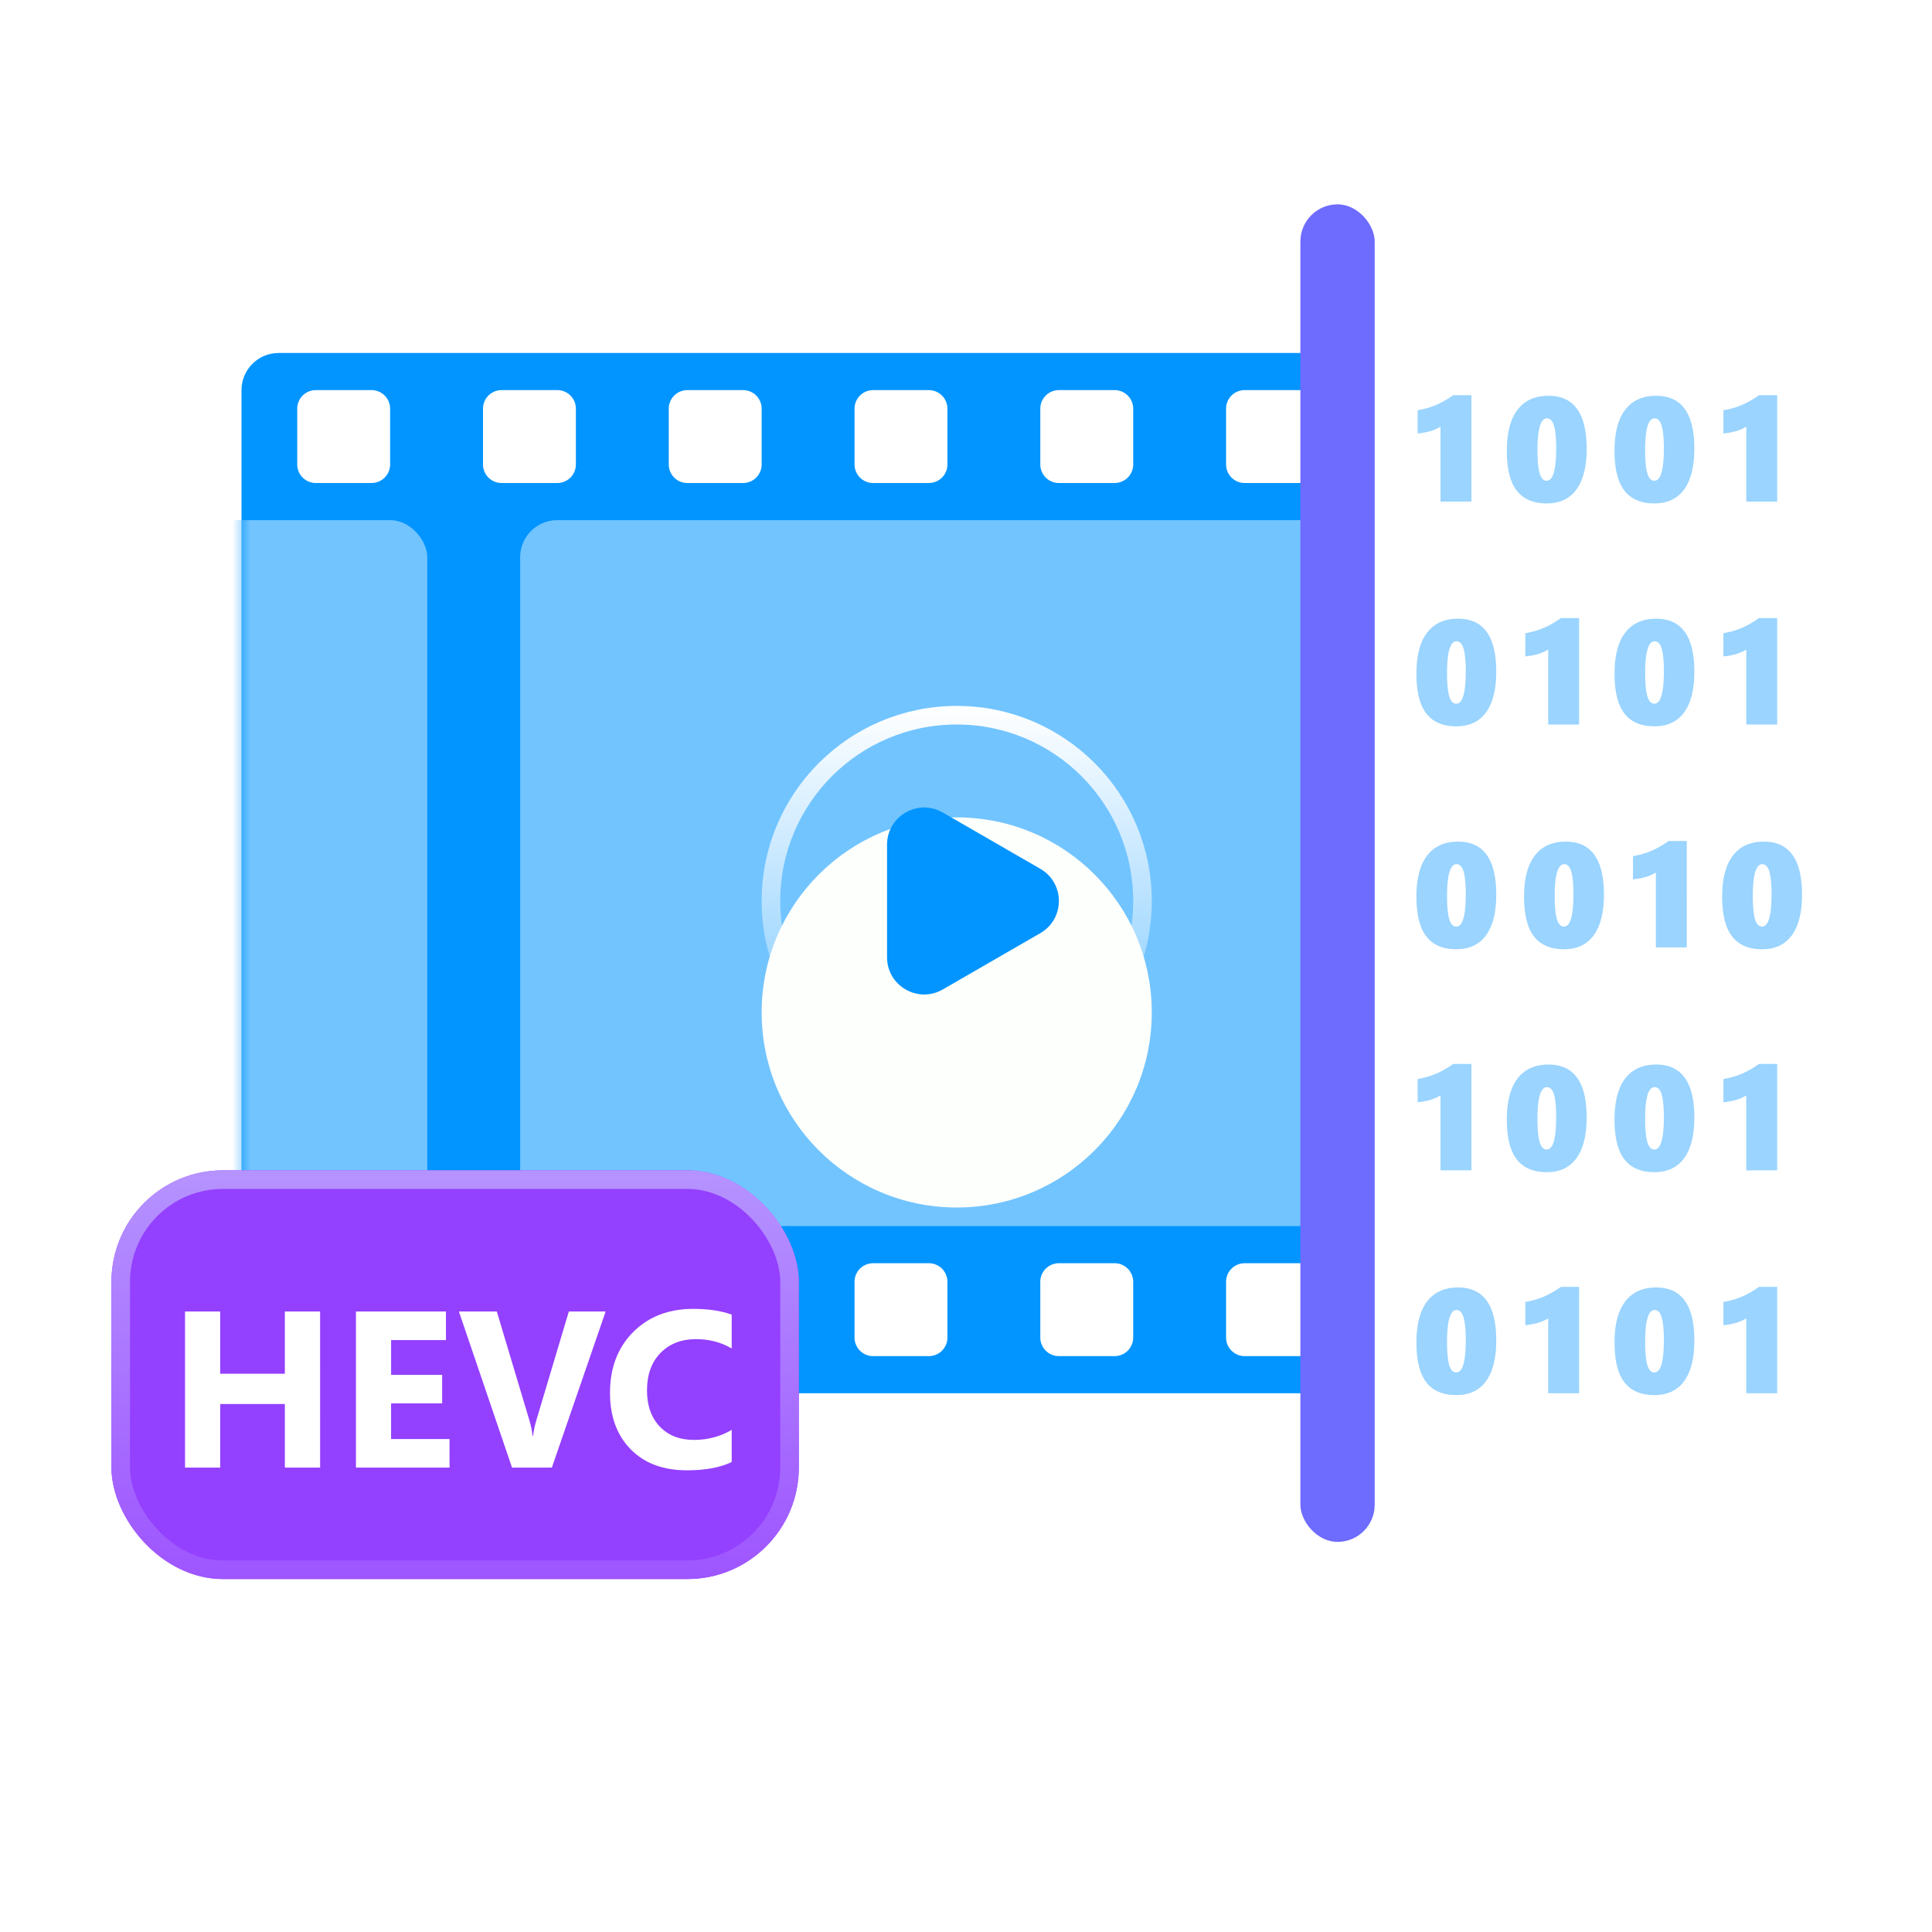 <svg xmlns="http://www.w3.org/2000/svg" width="104" height="104" fill="none"><g filter="url(#a)"><rect width="60" height="56" x="13" y="19" fill="#0395FF" rx="2"/></g><mask id="b" width="60" height="56" x="13" y="19" maskUnits="userSpaceOnUse" style="mask-type:alpha"><rect width="60" height="56" x="13" y="19" fill="#0395FF" rx="2"/></mask><g mask="url(#b)"><rect width="45" height="38" x="28" y="28" fill="#72C4FF" rx="2"/><rect width="45" height="38" x="-22" y="28" fill="#72C4FF" rx="2"/><g filter="url(#c)"><circle cx="51.5" cy="48.5" r="10.5" fill="#FCFFFC"/></g><circle cx="51.5" cy="48.5" r="10" stroke="url(#d)"/><g filter="url(#e)"><path fill="#0395FF" d="M56 46.768c1.333.77 1.333 2.694 0 3.464l-5.25 3.031c-1.333.77-3-.192-3-1.732V45.47c0-1.54 1.667-2.502 3-1.732z"/></g></g><path fill="#fff" fill-rule="evenodd" d="M17 21a1 1 0 0 0-1 1v3a1 1 0 0 0 1 1h3a1 1 0 0 0 1-1v-3a1 1 0 0 0-1-1zm10 0a1 1 0 0 0-1 1v3a1 1 0 0 0 1 1h3a1 1 0 0 0 1-1v-3a1 1 0 0 0-1-1zm9 1a1 1 0 0 1 1-1h3a1 1 0 0 1 1 1v3a1 1 0 0 1-1 1h-3a1 1 0 0 1-1-1zm11-1a1 1 0 0 0-1 1v3a1 1 0 0 0 1 1h3a1 1 0 0 0 1-1v-3a1 1 0 0 0-1-1zm9 1a1 1 0 0 1 1-1h3a1 1 0 0 1 1 1v3a1 1 0 0 1-1 1h-3a1 1 0 0 1-1-1zm11-1a1 1 0 0 0-1 1v3a1 1 0 0 0 1 1h3a1 1 0 0 0 1-1v-3a1 1 0 0 0-1-1zM17 68a1 1 0 0 0-1 1v3a1 1 0 0 0 1 1h3a1 1 0 0 0 1-1v-3a1 1 0 0 0-1-1zm10 0a1 1 0 0 0-1 1v3a1 1 0 0 0 1 1h3a1 1 0 0 0 1-1v-3a1 1 0 0 0-1-1zm9 1a1 1 0 0 1 1-1h3a1 1 0 0 1 1 1v3a1 1 0 0 1-1 1h-3a1 1 0 0 1-1-1zm11-1a1 1 0 0 0-1 1v3a1 1 0 0 0 1 1h3a1 1 0 0 0 1-1v-3a1 1 0 0 0-1-1zm9 1a1 1 0 0 1 1-1h3a1 1 0 0 1 1 1v3a1 1 0 0 1-1 1h-3a1 1 0 0 1-1-1zm11-1a1 1 0 0 0-1 1v3a1 1 0 0 0 1 1h3a1 1 0 0 0 1-1v-3a1 1 0 0 0-1-1z" clip-rule="evenodd"/><g filter="url(#f)"><rect width="4" height="72" x="70" y="11" fill="#6E6BFF" rx="2"/></g><path fill="#0395FF" d="M77.543 27v-4.031a2.5 2.5 0 0 1-.566.246 4 4 0 0 1-.665.12v-1.25q.528-.089.981-.28.457-.195.934-.532h.98V27zm7.867-2.848q0 1.442-.55 2.196-.548.75-1.602.75-1.078 0-1.614-.692-.53-.69-.53-2.14 0-1.454.573-2.207.579-.754 1.669-.754 2.055 0 2.054 2.847m-1.64 0q0-.835-.118-1.234-.117-.398-.379-.398-.51 0-.511 1.71 0 .84.117 1.247.12.402.379.402.511 0 .511-1.727m7.437 0q0 1.442-.55 2.196-.548.75-1.602.75-1.08 0-1.614-.692-.53-.69-.53-2.14 0-1.454.573-2.207.579-.754 1.668-.754 2.055 0 2.055 2.847m-1.64 0q0-.835-.118-1.234-.117-.398-.379-.398-.51 0-.511 1.71 0 .84.117 1.247.12.402.379.402.51 0 .511-1.727M94.003 27v-4.031a2.5 2.5 0 0 1-.567.246 4 4 0 0 1-.664.12v-1.25q.528-.089.98-.28.459-.195.934-.532h.981V27zM77.543 63v-4.031a2.5 2.5 0 0 1-.566.246 4 4 0 0 1-.665.12v-1.25q.528-.089.981-.28.457-.196.934-.532h.98V63zm7.867-2.848q0 1.441-.55 2.196-.548.75-1.602.75-1.078 0-1.614-.692-.53-.69-.53-2.14 0-1.455.573-2.207.579-.754 1.669-.754 2.055 0 2.054 2.847m-1.64 0q0-.835-.118-1.234-.117-.398-.379-.398-.51 0-.511 1.71 0 .84.117 1.247.12.402.379.402.511 0 .511-1.727m7.437 0q0 1.441-.55 2.196-.548.75-1.602.75-1.08 0-1.614-.692-.53-.69-.53-2.14 0-1.455.573-2.207.579-.754 1.668-.754 2.055 0 2.055 2.847m-1.64 0q0-.835-.118-1.234-.117-.398-.379-.398-.51 0-.511 1.71 0 .84.117 1.247.12.402.379.402.51 0 .511-1.727M94.003 63v-4.031a2.5 2.5 0 0 1-.567.246 4 4 0 0 1-.664.12v-1.25q.528-.089.98-.28.459-.196.934-.532h.981V63zM80.543 36.152q0 1.441-.55 2.196-.548.75-1.602.75-1.08 0-1.614-.692-.53-.69-.53-2.14 0-1.455.573-2.207.579-.754 1.668-.754 2.055 0 2.055 2.847m-1.64 0q0-.835-.118-1.234-.117-.398-.379-.398-.511 0-.512 1.71 0 .84.118 1.247.12.402.379.402.51 0 .511-1.727M83.34 39v-4.031a2.5 2.5 0 0 1-.567.246 4 4 0 0 1-.664.12v-1.25q.528-.089.98-.28.458-.196.934-.532h.98V39zm7.867-2.848q0 1.441-.55 2.196-.548.75-1.602.75-1.08 0-1.614-.692-.53-.69-.53-2.14 0-1.455.573-2.207.579-.754 1.668-.754 2.055 0 2.055 2.847m-1.64 0q0-.835-.118-1.234-.117-.398-.379-.398-.51 0-.511 1.71 0 .84.117 1.247.12.402.379.402.51 0 .511-1.727M94.003 39v-4.031a2.5 2.5 0 0 1-.567.246 4 4 0 0 1-.664.12v-1.25q.528-.089.98-.28.459-.196.934-.532h.981V39zM80.543 72.152q0 1.441-.55 2.196-.548.75-1.602.75-1.08 0-1.614-.692-.53-.69-.53-2.14 0-1.454.573-2.207.579-.754 1.668-.754 2.055 0 2.055 2.847m-1.64 0q0-.835-.118-1.234t-.379-.399q-.511 0-.512 1.712 0 .84.118 1.246.12.402.379.402.51 0 .511-1.727M83.34 75v-4.031a2.5 2.5 0 0 1-.567.246 4 4 0 0 1-.664.12v-1.25q.528-.089.98-.28.458-.195.934-.532h.98V75zm7.867-2.848q0 1.441-.55 2.196-.548.75-1.602.75-1.08 0-1.614-.692-.53-.69-.53-2.14 0-1.454.573-2.207.579-.754 1.668-.754 2.055 0 2.055 2.847m-1.64 0q0-.835-.118-1.234t-.379-.399q-.51 0-.511 1.712 0 .84.117 1.246.12.402.379.402.51 0 .511-1.727M94.003 75v-4.031a2.5 2.5 0 0 1-.567.246 4 4 0 0 1-.664.12v-1.25q.528-.089.98-.28.459-.195.934-.532h.981V75zM80.543 48.152q0 1.441-.55 2.196-.548.75-1.602.75-1.08 0-1.614-.692-.53-.69-.53-2.14 0-1.455.573-2.207.579-.754 1.668-.754 2.055 0 2.055 2.847m-1.64 0q0-.835-.118-1.234-.117-.398-.379-.398-.511 0-.512 1.71 0 .84.118 1.247.12.402.379.402.51 0 .511-1.727m7.437 0q0 1.441-.55 2.196-.549.75-1.603.75-1.077 0-1.613-.692-.531-.69-.531-2.14 0-1.455.574-2.207.579-.754 1.668-.754 2.055 0 2.055 2.847m-1.64 0q0-.835-.118-1.234-.117-.398-.379-.398-.512 0-.512 1.71 0 .84.118 1.247.12.402.379.402.51 0 .511-1.727M89.136 51v-4.031a2.5 2.5 0 0 1-.567.246 4 4 0 0 1-.664.12v-1.25q.528-.089.98-.28.458-.196.934-.532h.98V51zm7.867-2.848q0 1.441-.55 2.196-.548.75-1.602.75-1.08 0-1.614-.692-.531-.69-.531-2.14 0-1.455.574-2.207.579-.754 1.668-.754 2.055 0 2.055 2.847m-1.64 0q0-.835-.118-1.234-.117-.398-.379-.398-.511 0-.511 1.71 0 .84.117 1.247.12.402.379.402.51 0 .511-1.727" opacity=".4"/><g filter="url(#g)"><rect width="37" height="22" x="6" y="63" fill="#9440FF" rx="6"/></g><rect width="36" height="21" x="6.5" y="63.5" stroke="url(#h)" rx="5.5"/><path fill="#fff" d="M17.232 79h-1.898v-3.422h-3.48V79H9.96v-8.402h1.893v3.351h3.48v-3.351h1.898zm6.967 0H19.16v-8.402h4.846v1.54h-2.953v1.87H23.8v1.535h-2.748v1.922h3.146zm8.403-8.402L29.707 79h-2.145l-2.859-8.402h2.04l1.751 5.847q.14.475.17.838h.035q.042-.392.182-.861l1.74-5.824zm6.785 8.103q-.92.446-2.403.446-1.933 0-3.04-1.137-1.108-1.137-1.108-3.03 0-2.014 1.242-3.27 1.248-1.253 3.234-1.253 1.23 0 2.075.31v1.823q-.844-.504-1.922-.504-1.184 0-1.91.744-.727.744-.727 2.016 0 1.218.686 1.945.686.72 1.845.72 1.108 0 2.028-.538z"/><defs><filter id="a" width="60" height="56" x="13" y="19" color-interpolation-filters="sRGB" filterUnits="userSpaceOnUse"><feFlood flood-opacity="0" result="BackgroundImageFix"/><feBlend in="SourceGraphic" in2="BackgroundImageFix" result="shape"/><feColorMatrix in="SourceAlpha" result="hardAlpha" values="0 0 0 0 0 0 0 0 0 0 0 0 0 0 0 0 0 0 127 0"/><feOffset/><feGaussianBlur stdDeviation="2"/><feComposite in2="hardAlpha" k2="-1" k3="1" operator="arithmetic"/><feColorMatrix values="0 0 0 0 1 0 0 0 0 1 0 0 0 0 1 0 0 0 1 0"/><feBlend in2="shape" result="effect1_innerShadow_20_2212"/></filter><filter id="c" width="21" height="27" x="41" y="38" color-interpolation-filters="sRGB" filterUnits="userSpaceOnUse"><feFlood flood-opacity="0" result="BackgroundImageFix"/><feBlend in="SourceGraphic" in2="BackgroundImageFix" result="shape"/><feColorMatrix in="SourceAlpha" result="hardAlpha" values="0 0 0 0 0 0 0 0 0 0 0 0 0 0 0 0 0 0 127 0"/><feOffset dy="6"/><feGaussianBlur stdDeviation="4"/><feComposite in2="hardAlpha" k2="-1" k3="1" operator="arithmetic"/><feColorMatrix values="0 0 0 0 0.663 0 0 0 0 0.663 0 0 0 0 0.663 0 0 0 0.18 0"/><feBlend in2="shape" result="effect1_innerShadow_20_2212"/></filter><filter id="e" width="9.25" height="10.068" x="47.75" y="43.466" color-interpolation-filters="sRGB" filterUnits="userSpaceOnUse"><feFlood flood-opacity="0" result="BackgroundImageFix"/><feBlend in="SourceGraphic" in2="BackgroundImageFix" result="shape"/><feColorMatrix in="SourceAlpha" result="hardAlpha" values="0 0 0 0 0 0 0 0 0 0 0 0 0 0 0 0 0 0 127 0"/><feOffset/><feGaussianBlur stdDeviation="1"/><feComposite in2="hardAlpha" k2="-1" k3="1" operator="arithmetic"/><feColorMatrix values="0 0 0 0 0.733 0 0 0 0 0.729 0 0 0 0 1 0 0 0 0.52 0"/><feBlend in2="shape" result="effect1_innerShadow_20_2212"/></filter><filter id="f" width="4" height="72" x="70" y="11" color-interpolation-filters="sRGB" filterUnits="userSpaceOnUse"><feFlood flood-opacity="0" result="BackgroundImageFix"/><feBlend in="SourceGraphic" in2="BackgroundImageFix" result="shape"/><feColorMatrix in="SourceAlpha" result="hardAlpha" values="0 0 0 0 0 0 0 0 0 0 0 0 0 0 0 0 0 0 127 0"/><feOffset/><feGaussianBlur stdDeviation="1"/><feComposite in2="hardAlpha" k2="-1" k3="1" operator="arithmetic"/><feColorMatrix values="0 0 0 0 1 0 0 0 0 1 0 0 0 0 1 0 0 0 1 0"/><feBlend in2="shape" result="effect1_innerShadow_20_2212"/></filter><filter id="g" width="37" height="22" x="6" y="63" color-interpolation-filters="sRGB" filterUnits="userSpaceOnUse"><feFlood flood-opacity="0" result="BackgroundImageFix"/><feBlend in="SourceGraphic" in2="BackgroundImageFix" result="shape"/><feColorMatrix in="SourceAlpha" result="hardAlpha" values="0 0 0 0 0 0 0 0 0 0 0 0 0 0 0 0 0 0 127 0"/><feOffset/><feGaussianBlur stdDeviation="4"/><feComposite in2="hardAlpha" k2="-1" k3="1" operator="arithmetic"/><feColorMatrix values="0 0 0 0 0.861 0 0 0 0 0.635 0 0 0 0 1 0 0 0 1 0"/><feBlend in2="shape" result="effect1_innerShadow_20_2212"/></filter><linearGradient id="d" x1="51.5" x2="51.5" y1="38" y2="59" gradientUnits="userSpaceOnUse"><stop stop-color="#fff"/><stop offset="1" stop-color="#fff" stop-opacity="0"/></linearGradient><linearGradient id="h" x1="24.5" x2="24.5" y1="63" y2="85" gradientUnits="userSpaceOnUse"><stop stop-color="#B593FF"/><stop offset="1" stop-color="#9E55FF"/></linearGradient></defs></svg>